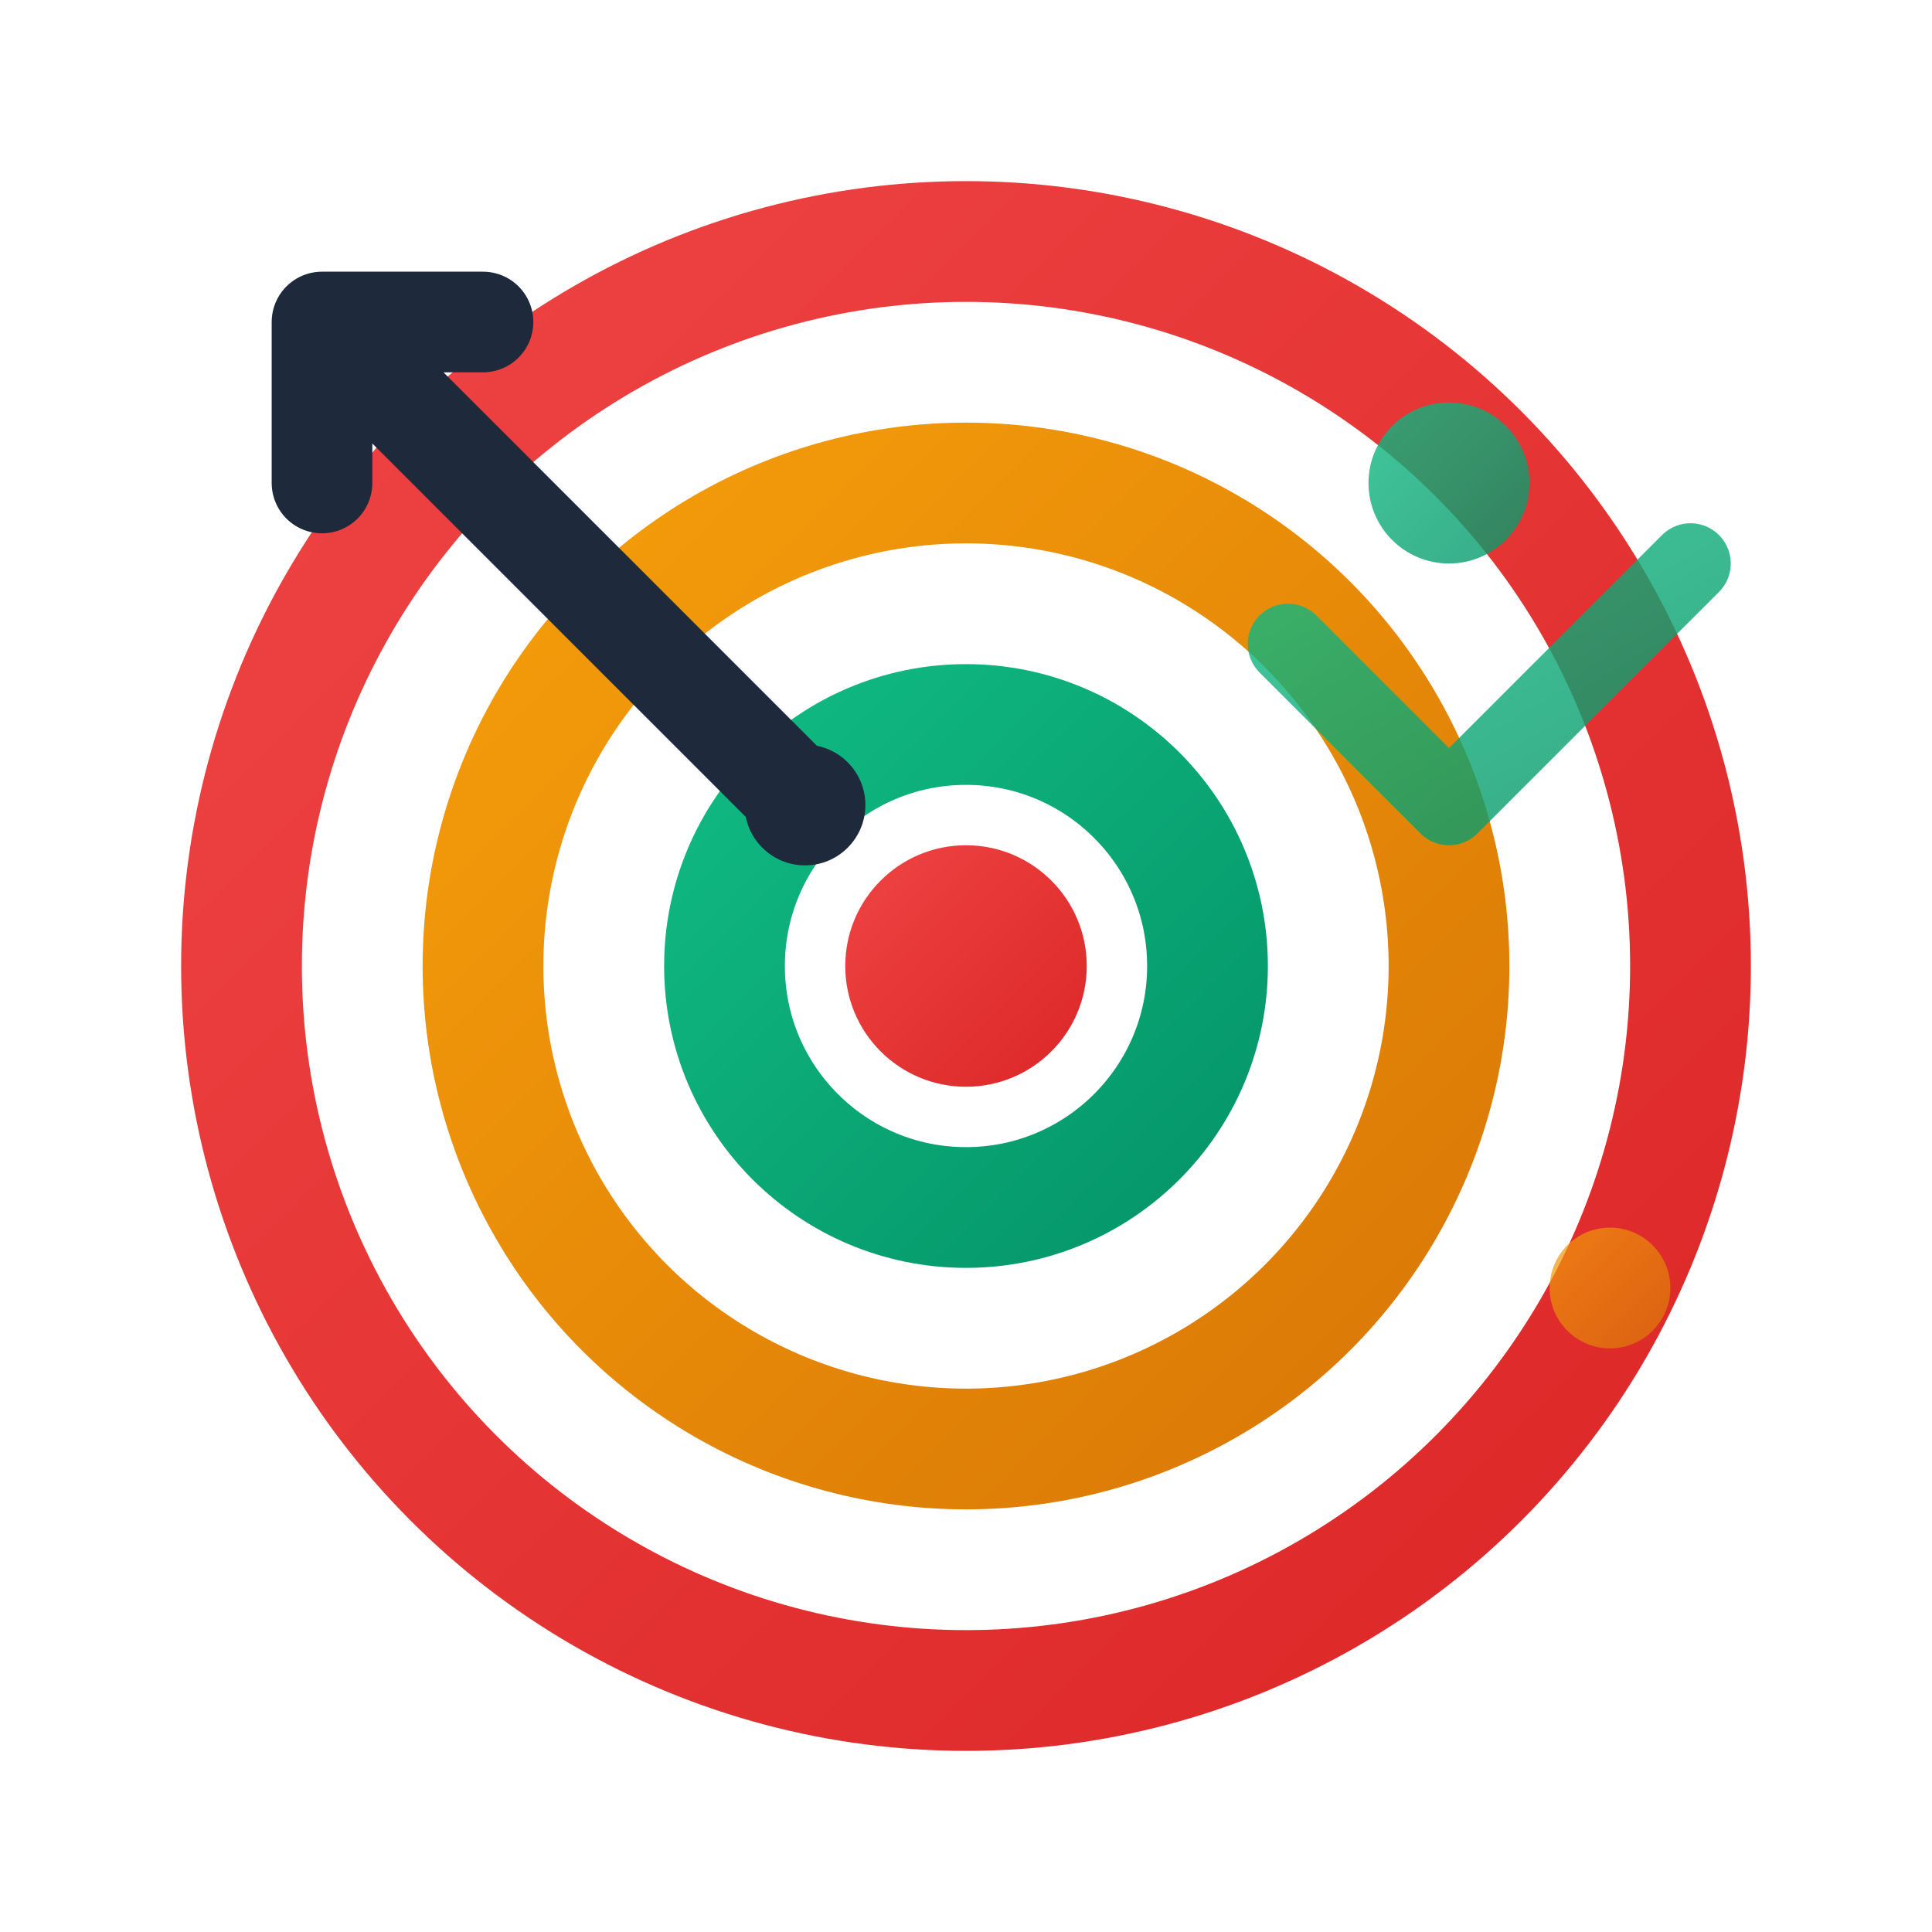 <svg width="48" height="48" viewBox="0 0 48 48" fill="none" xmlns="http://www.w3.org/2000/svg">
  <defs>
    <linearGradient id="grad1" x1="0%" y1="0%" x2="100%" y2="100%">
      <stop offset="0%" style="stop-color:#EF4444;stop-opacity:1" />
      <stop offset="100%" style="stop-color:#DC2626;stop-opacity:1" />
    </linearGradient>
    <linearGradient id="grad2" x1="0%" y1="0%" x2="100%" y2="100%">
      <stop offset="0%" style="stop-color:#F59E0B;stop-opacity:1" />
      <stop offset="100%" style="stop-color:#D97706;stop-opacity:1" />
    </linearGradient>
    <linearGradient id="grad3" x1="0%" y1="0%" x2="100%" y2="100%">
      <stop offset="0%" style="stop-color:#10B981;stop-opacity:1" />
      <stop offset="100%" style="stop-color:#059669;stop-opacity:1" />
    </linearGradient>
  </defs>
  
  <!-- Outer ring -->
  <circle cx="24" cy="24" r="18" fill="none" stroke="url(#grad1)" stroke-width="3"/>
  
  <!-- Middle ring -->
  <circle cx="24" cy="24" r="12" fill="none" stroke="url(#grad2)" stroke-width="3"/>
  
  <!-- Inner ring -->
  <circle cx="24" cy="24" r="6" fill="none" stroke="url(#grad3)" stroke-width="3"/>
  
  <!-- Center bullseye -->
  <circle cx="24" cy="24" r="3" fill="url(#grad1)"/>
  
  <!-- Arrow -->
  <path d="M8 8L20 20M8 8L12 8M8 8L8 12" stroke="#1E293B" stroke-width="2.5" stroke-linecap="round" stroke-linejoin="round"/>
  
  <!-- Arrow tip -->
  <circle cx="20" cy="20" r="1.5" fill="#1E293B"/>
  
  <!-- Success indicators -->
  <circle cx="36" cy="12" r="2" fill="url(#grad3)" opacity="0.8">
    <animate attributeName="r" values="1.5;2.5;1.5" dur="2s" repeatCount="indefinite"/>
  </circle>
  <circle cx="40" cy="32" r="1.5" fill="url(#grad2)" opacity="0.7">
    <animate attributeName="r" values="1;2;1" dur="1.8s" repeatCount="indefinite"/>
  </circle>
  
  <!-- Goal achievement lines -->
  <path d="M32 16L36 20L42 14" stroke="url(#grad3)" stroke-width="2" stroke-linecap="round" stroke-linejoin="round" opacity="0.8"/>
</svg>
